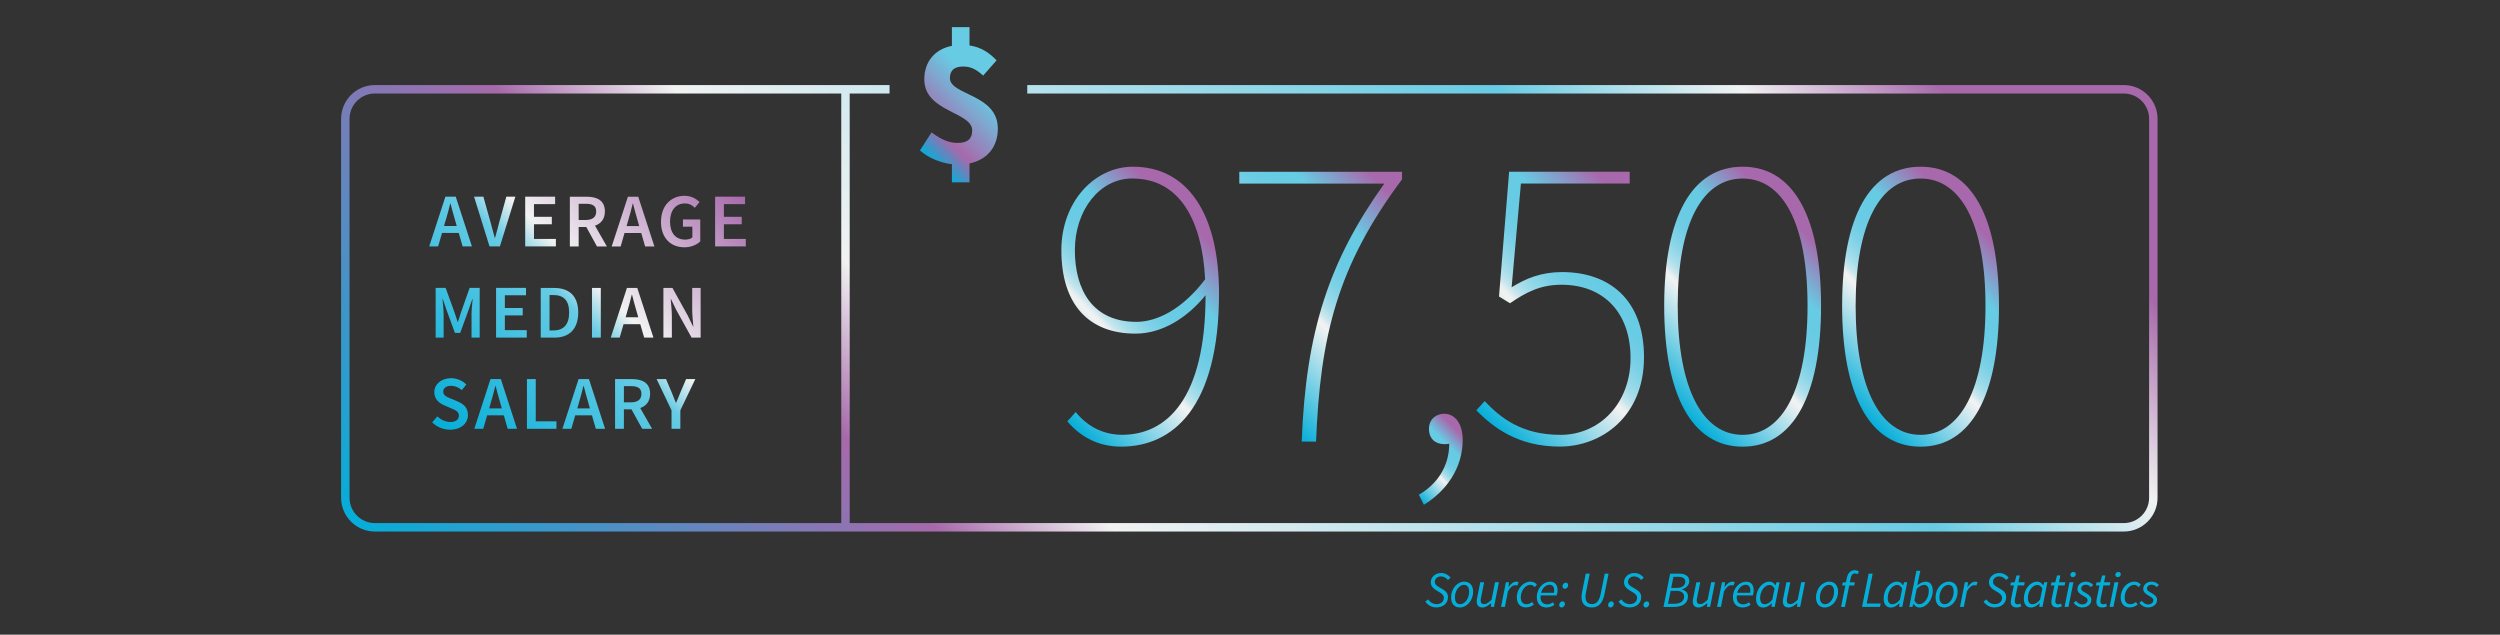 <?xml version="1.0" encoding="UTF-8"?><svg id="Layer_2" xmlns="http://www.w3.org/2000/svg" xmlns:xlink="http://www.w3.org/1999/xlink" viewBox="0 0 592.21 150.34"><rect x="0" y="0" width="592.21" height="150.34" fill="#333333" stroke="none"/><defs><style>.cls-1{fill:none;}.cls-2{fill:url(#linear-gradient);}.cls-3{fill:#05aed9;}.cls-4{fill:url(#linear-gradient-8);}.cls-5{fill:url(#linear-gradient-9);}.cls-6{fill:url(#linear-gradient-3);}.cls-7{fill:url(#linear-gradient-4);}.cls-8{fill:url(#linear-gradient-2);}.cls-9{fill:url(#linear-gradient-6);}.cls-10{fill:url(#linear-gradient-7);}.cls-11{fill:url(#linear-gradient-5);}</style><linearGradient id="linear-gradient" x1="246.82" y1="93.89" x2="288.61" y2="52.09" gradientUnits="userSpaceOnUse"><stop offset="0" stop-color="#05aed9"/><stop offset=".37" stop-color="#f1f2f2"/><stop offset=".38" stop-color="#ecf0f1"/><stop offset=".4" stop-color="#c9e6ed"/><stop offset=".43" stop-color="#aadeea"/><stop offset=".47" stop-color="#91d7e8"/><stop offset=".51" stop-color="#7ed1e6"/><stop offset=".55" stop-color="#71cde5"/><stop offset=".6" stop-color="#69cbe4"/><stop offset=".71" stop-color="#67cbe4"/><stop offset=".91" stop-color="#a769ab"/></linearGradient><linearGradient id="linear-gradient-2" x1="289.52" y1="85.78" x2="333.36" y2="41.94" xlink:href="#linear-gradient"/><linearGradient id="linear-gradient-3" x1="332.92" y1="115.21" x2="346.9" y2="101.23" xlink:href="#linear-gradient"/><linearGradient id="linear-gradient-4" x1="346.65" y1="94.18" x2="393.09" y2="47.74" xlink:href="#linear-gradient"/><linearGradient id="linear-gradient-5" x1="393.09" y1="92.3" x2="432.51" y2="52.88" xlink:href="#linear-gradient"/><linearGradient id="linear-gradient-6" x1="435.23" y1="92.3" x2="474.65" y2="52.88" xlink:href="#linear-gradient"/><linearGradient id="linear-gradient-7" x1="217.34" y1="35.05" x2="237.81" y2="14.58" gradientUnits="userSpaceOnUse"><stop offset="0" stop-color="#05aed9"/><stop offset=".22" stop-color="#a769ab"/><stop offset=".71" stop-color="#67cbe4"/></linearGradient><linearGradient id="linear-gradient-8" x1="104.88" y1="102.55" x2="168.67" y2="38.77" gradientUnits="userSpaceOnUse"><stop offset="0" stop-color="#05aed9"/><stop offset=".47" stop-color="#67cbe4"/><stop offset=".56" stop-color="#f1f2f2"/><stop offset="1" stop-color="#a769ab"/></linearGradient><linearGradient id="linear-gradient-9" x1="164.28" y1="204.7" x2="427.61" y2="-58.64" gradientUnits="userSpaceOnUse"><stop offset="0" stop-color="#05aed9"/><stop offset=".26" stop-color="#a769ab"/><stop offset=".34" stop-color="#f1f2f2"/><stop offset=".71" stop-color="#67cbe4"/><stop offset=".82" stop-color="#f1f2f2"/><stop offset=".91" stop-color="#a769ab"/></linearGradient></defs><g id="Layer_1-2"><rect class="cls-1" width="592.21" height="150.34"/><g><g><path class="cls-2" d="M252.82,99.81l2-2.2c2.9,3.6,6.79,5.39,10.99,5.39,10.59,0,19.77-8.59,19.77-33.06-4.49,5.49-10.39,9.09-16.58,9.09-11.18,0-17.58-6.99-17.58-19.77,0-11.39,7.79-19.77,16.98-19.77,12.78,0,20.37,10.99,20.37,29.96,0,27.16-10.99,36.35-23.17,36.35-5.59,0-9.69-2.4-12.78-5.99Zm32.66-33.66c-.7-13.88-5.99-23.87-17.28-23.87-7.79,0-13.58,7.59-13.58,16.98s4.19,16.98,14.58,16.98c4.69,0,10.79-2.8,16.28-10.09Z"/><path class="cls-8" d="M327.92,43.49h-34.35v-2.8h38.55v1.8c-15.38,20.57-19.37,37.15-20.37,62.12h-3.4c1-26.37,6.59-42.94,19.57-61.12Z"/><path class="cls-6" d="M336.11,117.19c4.19-2.4,7.19-6.59,7.19-12.08-.4,.1-.8,.1-1.2,.1-2,0-3.6-1.2-3.6-3.6s1.8-3.6,3.6-3.6c2.6,0,4.39,2.4,4.39,6.19,0,6.79-3.99,12.18-9.19,15.38l-1.2-2.4Z"/><path class="cls-7" d="M349.69,97.22l2-2.2c3.79,3.99,8.79,7.99,17.98,7.99s16.58-7.39,16.58-18.18-6.39-17.38-16.38-17.38c-4.99,0-8.39,1.8-12.18,4.39l-2.6-1.6,2.4-29.56h28.56v2.8h-25.77l-2.2,24.57c3.4-2.1,6.99-3.6,11.98-3.6,10.79,0,19.38,6.19,19.38,20.17s-9.99,21.17-19.97,21.17-15.78-4.59-19.77-8.59Z"/><path class="cls-11" d="M394.22,72.45c0-21.17,6.59-32.96,18.58-32.96s18.58,11.78,18.58,32.96-6.59,33.36-18.58,33.36-18.58-12.18-18.58-33.36Zm33.96,0c0-19.77-5.99-30.16-15.38-30.16s-15.38,10.39-15.38,30.16,5.99,30.56,15.38,30.56,15.38-10.79,15.38-30.56Z"/><path class="cls-9" d="M436.37,72.45c0-21.17,6.59-32.96,18.58-32.96s18.58,11.78,18.58,32.96-6.59,33.36-18.58,33.36-18.58-12.18-18.58-33.36Zm33.96,0c0-19.77-5.99-30.16-15.38-30.16s-15.38,10.39-15.38,30.16,5.99,30.56,15.38,30.56,15.38-10.79,15.38-30.56Z"/></g><path class="cls-10" d="M225.49,38.9c-2.54-.3-5.55-1.42-7.57-3.27l2.75-4.26c2.19,1.63,4.08,2.49,6.15,2.49,2.41,0,3.48-.99,3.48-2.97,0-4.43-11.35-4.34-11.35-12.08,0-4.21,2.49-7.14,6.54-7.95V6.43h4.17v4.34c2.75,.39,4.73,1.76,6.41,3.53l-3.18,3.61c-1.55-1.42-2.88-2.15-4.69-2.15-2.06,0-3.18,.82-3.18,2.75,0,4.08,11.35,3.74,11.35,11.95,0,4.13-2.28,7.31-6.71,8.26v4.47h-4.17v-4.3Z"/><path class="cls-4" d="M104.71,55.18h3.96l.92,3.19h2.2l-3.83-11.78h-2.45l-3.84,11.78h2.12l.92-3.19Zm.9-3.08c.38-1.24,.72-2.58,1.04-3.89h.07c.34,1.3,.68,2.65,1.06,3.89l.41,1.44h-3.01l.41-1.44Zm10.35,6.27l-3.67-11.78h2.21l1.66,5.92c.38,1.33,.65,2.48,1.04,3.83h.07c.4-1.35,.67-2.5,1.03-3.83l1.64-5.92h2.14l-3.66,11.78h-2.47Zm15.72,0h-7.27v-11.78h7.09v1.76h-5.01v3.01h4.23v1.76h-4.23v3.48h5.19v1.76Zm11.61-8.28c0-2.63-1.87-3.49-4.32-3.49h-3.98v11.78h2.09v-4.61h1.8l2.54,4.61h2.34l-2.81-4.92c1.4-.49,2.34-1.57,2.34-3.37Zm-4.54,2.02h-1.67v-3.84h1.67c1.6,0,2.48,.47,2.48,1.82s-.88,2.02-2.48,2.02Zm9.99-5.51l-3.84,11.78h2.12l.92-3.19h3.96l.92,3.19h2.2l-3.83-11.78h-2.45Zm-.31,6.95l.41-1.44c.38-1.24,.72-2.58,1.04-3.89h.07c.34,1.3,.68,2.65,1.06,3.89l.41,1.44h-3.01Zm8.15-1.03c0-3.85,2.43-6.14,5.56-6.14,1.67,0,2.83,.74,3.57,1.49l-1.12,1.35c-.59-.58-1.28-1.03-2.38-1.03-2.09,0-3.49,1.62-3.49,4.27s1.24,4.3,3.6,4.3c.67,0,1.31-.18,1.69-.52v-2.54h-2.23v-1.71h4.1v5.19c-.79,.79-2.16,1.4-3.76,1.4-3.19,0-5.55-2.16-5.55-6.07Zm20.09,4.09v1.76h-7.27v-11.78h7.09v1.76h-5.01v3.01h4.23v1.76h-4.23v3.48h5.19Zm-64.98,17.98c0-1.1,.16-2.66,.27-3.75h-.07l-.95,2.74-1.93,5.29h-1.24l-1.94-5.29-.94-2.74h-.07c.09,1.08,.27,2.65,.27,3.75v5.38h-1.89v-11.78h2.36l2.09,5.76c.25,.74,.5,1.53,.76,2.3h.07c.25-.77,.49-1.57,.74-2.3l2.03-5.76h2.38v11.78h-1.93v-5.38Zm7.9,3.62h5.19v1.76h-7.27v-11.78h7.09v1.76h-5.01v3.01h4.23v1.76h-4.23v3.48Zm8.5-10.01v11.78h3.26c3.49,0,5.62-2.03,5.62-5.94s-2.12-5.83-5.73-5.83h-3.15Zm6.73,5.83c0,2.9-1.35,4.25-3.73,4.25h-.92v-8.39h.92c2.38,0,3.73,1.26,3.73,4.14Zm7.5-5.83v11.78h-2.09v-11.78h2.09Zm6.19,0l-3.84,11.78h2.12l.92-3.19h3.96l.92,3.19h2.2l-3.83-11.78h-2.45Zm-.31,6.95l.41-1.44c.38-1.24,.72-2.57,1.04-3.89h.07c.34,1.3,.68,2.65,1.06,3.89l.41,1.44h-3.01Zm15.77-6.95h2v11.78h-2.14l-3.67-6.63-1.21-2.5h-.07c.09,1.24,.27,2.67,.27,3.98v5.15h-2v-11.78h2.14l3.67,6.63,1.21,2.5h.07c-.09-1.21-.27-2.7-.27-4.02v-5.11Zm-53.12,30.1c0,1.91-1.58,3.49-4.23,3.49-1.58,0-3.13-.63-4.25-1.73l1.22-1.42c.85,.79,1.98,1.33,3.06,1.33,1.33,0,2.05-.59,2.05-1.51,0-.97-.76-1.28-1.82-1.73l-1.62-.7c-1.15-.49-2.38-1.4-2.38-3.13,0-1.87,1.66-3.31,3.96-3.31,1.37,0,2.7,.58,3.62,1.49l-1.06,1.33c-.76-.63-1.55-1.01-2.56-1.01-1.12,0-1.85,.52-1.85,1.39,0,.92,.9,1.26,1.87,1.66l1.6,.67c1.39,.59,2.38,1.48,2.38,3.19Zm5.34-8.5l-3.84,11.78h2.12l.92-3.19h3.96l.92,3.19h2.2l-3.83-11.78h-2.45Zm-.31,6.95l.41-1.44c.38-1.24,.72-2.58,1.04-3.89h.07c.34,1.3,.68,2.65,1.06,3.89l.41,1.44h-3.01Zm11.03,3.06h4.9v1.76h-6.99v-11.78h2.09v10.01Zm10.15-10.01l-3.84,11.78h2.12l.92-3.19h3.96l.92,3.19h2.2l-3.83-11.78h-2.45Zm-.31,6.95l.41-1.44c.38-1.24,.72-2.58,1.04-3.89h.07c.34,1.3,.68,2.65,1.06,3.89l.41,1.44h-3.01Zm17.25-3.46c0-2.63-1.87-3.49-4.32-3.49h-3.98v11.78h2.09v-4.61h1.8l2.54,4.61h2.34l-2.81-4.92c1.4-.49,2.34-1.57,2.34-3.37Zm-4.54,2.02h-1.67v-3.84h1.67c1.6,0,2.48,.47,2.48,1.82s-.88,2.02-2.48,2.02Zm13.07-5.51h2.18l-3.55,7.4v4.38h-2.09v-4.38l-3.53-7.4h2.23l1.28,3.01c.34,.88,.67,1.69,1.04,2.59h.07c.38-.9,.74-1.71,1.08-2.59l1.28-3.01Z"/><path class="cls-5" d="M503.09,20.15H243.34v2H503.09c3.31,0,6,2.69,6,6V117.91c0,3.31-2.69,6-6,6H201.28V22.15h9.44v-2H88.8c-4.41,0-8,3.59-8,8V117.91c0,4.41,3.59,8,8,8H503.09c4.41,0,8-3.59,8-8V28.15c0-4.41-3.59-8-8-8ZM82.8,117.91V28.15c0-3.31,2.69-6,6-6h110.48V123.91H88.8c-3.31,0-6-2.69-6-6Z"/><g><path class="cls-3" d="M337.63,142.51l.68-.52c.47,.7,1.15,1.12,2.03,1.12,.96,0,1.69-.59,1.69-1.49,0-.58-.4-.94-.98-1.3l-.91-.55c-.67-.41-1.21-.96-1.21-1.85,0-1.19,1.03-2.18,2.45-2.18,.94,0,1.74,.47,2.23,1.1l-.61,.55c-.41-.48-.96-.85-1.69-.85-.89,0-1.43,.64-1.43,1.27s.44,.94,1.02,1.28l.91,.54c.76,.44,1.19,.97,1.19,1.85,0,1.4-1.14,2.41-2.73,2.41-1.08,0-1.99-.46-2.63-1.39Z"/><path class="cls-3" d="M343.73,141.56c0-2.21,1.55-3.78,3.14-3.78,1.26,0,2.09,.89,2.09,2.34,0,2.21-1.56,3.78-3.15,3.78-1.26,0-2.07-.89-2.07-2.34Zm4.29-1.38c0-1.06-.44-1.64-1.25-1.64-1.07,0-2.12,1.33-2.12,2.96,0,1.06,.44,1.63,1.25,1.63,1.08,0,2.12-1.32,2.12-2.95Z"/><path class="cls-3" d="M353.92,143.76h-.76l.1-.89h-.05c-.64,.56-1.31,1.03-2.02,1.03-.98,0-1.38-.56-1.38-1.45,0-.28,.02-.49,.1-.8l.74-3.72h.92l-.73,3.6c-.06,.31-.1,.48-.1,.68,0,.59,.26,.9,.86,.9,.46,0,1.02-.32,1.73-1.06l.83-4.13h.91l-1.16,5.83Z"/><path class="cls-3" d="M356.7,137.93h.76l-.13,1.12h.05c.47-.71,1.09-1.26,1.81-1.26,.22,0,.38,.04,.55,.11l-.32,.82c-.12-.06-.29-.1-.5-.1-.58,0-1.22,.52-1.71,1.46l-.73,3.68h-.91l1.15-5.83Z"/><path class="cls-3" d="M359.31,141.56c0-2.17,1.56-3.78,3.25-3.78,.7,0,1.16,.31,1.51,.71l-.54,.58c-.3-.36-.58-.53-1.03-.53-1.16,0-2.25,1.37-2.25,2.96,0,1.06,.46,1.63,1.38,1.63,.52,0,.94-.24,1.3-.52l.41,.6c-.42,.32-1.02,.68-1.87,.68-1.27,0-2.15-.85-2.15-2.34Z"/><path class="cls-3" d="M367.16,137.79c1.31,0,1.8,.91,1.8,2.11,0,.47-.13,.92-.2,1.14h-3.79c-.22,1.5,.56,2.13,1.58,2.13,.46,0,.94-.23,1.31-.5l.36,.61c-.47,.34-1.13,.62-1.88,.62-1.38,0-2.29-.88-2.29-2.43,0-2.19,1.6-3.68,3.12-3.68Zm.96,2.63c.04-.19,.06-.37,.06-.6,0-.66-.29-1.3-1.13-1.3s-1.69,.74-1.99,1.9h3.06Z"/><path class="cls-3" d="M369.35,143.3c0-.41,.35-.84,.8-.84,.35,0,.55,.26,.55,.61,0,.41-.34,.83-.79,.83-.35,0-.56-.25-.56-.6Zm.77-4.43c0-.41,.35-.84,.8-.84,.35,0,.55,.26,.55,.61,0,.41-.34,.83-.79,.83-.35,0-.56-.25-.56-.6Z"/><path class="cls-3" d="M375.64,135.89h.94l-.9,4.5c-.07,.36-.11,.66-.11,.95,0,1.13,.49,1.76,1.6,1.76,.9,0,1.67-.67,2-2.39l.97-4.82h.91l-.98,4.86c-.44,2.27-1.55,3.15-2.95,3.15-1.6,0-2.48-.85-2.48-2.48,0-.34,.05-.72,.12-1.12l.89-4.41Z"/><path class="cls-3" d="M380.93,143.3c0-.41,.35-.84,.8-.84,.35,0,.55,.26,.55,.61,0,.41-.34,.83-.79,.83-.35,0-.56-.25-.56-.6Z"/><path class="cls-3" d="M383.4,142.51l.68-.52c.47,.7,1.15,1.12,2.03,1.12,.96,0,1.69-.59,1.69-1.49,0-.58-.4-.94-.98-1.3l-.91-.55c-.67-.41-1.21-.96-1.21-1.85,0-1.19,1.03-2.18,2.45-2.18,.94,0,1.74,.47,2.23,1.1l-.61,.55c-.41-.48-.96-.85-1.69-.85-.89,0-1.43,.64-1.43,1.27s.44,.94,1.02,1.28l.91,.54c.76,.44,1.19,.97,1.19,1.85,0,1.4-1.14,2.41-2.73,2.41-1.08,0-1.99-.46-2.63-1.39Z"/><path class="cls-3" d="M389.31,143.3c0-.41,.35-.84,.8-.84,.35,0,.55,.26,.55,.61,0,.41-.34,.83-.79,.83-.35,0-.56-.25-.56-.6Z"/><path class="cls-3" d="M395.63,135.89h2.1c1.51,0,2.43,.6,2.43,1.74,0,1.07-.89,1.77-1.75,1.97v.05c.8,.19,1.44,.7,1.44,1.6,0,1.75-1.4,2.52-3.27,2.52h-2.52l1.57-7.87Zm.86,7.14c1.5,0,2.45-.52,2.45-1.74,0-.79-.64-1.33-1.8-1.33h-1.39l-.62,3.07h1.37Zm.52-3.75c1.5,0,2.21-.62,2.21-1.51,0-.72-.53-1.14-1.72-1.14h-1.09l-.53,2.65h1.13Z"/><path class="cls-3" d="M405.11,143.76h-.76l.1-.89h-.05c-.64,.56-1.31,1.03-2.02,1.03-.98,0-1.38-.56-1.38-1.45,0-.28,.02-.49,.1-.8l.74-3.72h.92l-.73,3.6c-.06,.31-.1,.48-.1,.68,0,.59,.26,.9,.86,.9,.46,0,1.02-.32,1.73-1.06l.83-4.13h.91l-1.16,5.83Z"/><path class="cls-3" d="M407.89,137.93h.76l-.13,1.12h.05c.47-.71,1.09-1.26,1.81-1.26,.22,0,.38,.04,.55,.11l-.32,.82c-.12-.06-.29-.1-.5-.1-.58,0-1.22,.52-1.72,1.46l-.73,3.68h-.91l1.15-5.83Z"/><path class="cls-3" d="M413.62,137.79c1.31,0,1.8,.91,1.8,2.11,0,.47-.13,.92-.2,1.14h-3.79c-.22,1.5,.56,2.13,1.58,2.13,.46,0,.94-.23,1.31-.5l.36,.61c-.47,.34-1.13,.62-1.88,.62-1.38,0-2.29-.88-2.29-2.43,0-2.19,1.6-3.68,3.12-3.68Zm.96,2.63c.04-.19,.06-.37,.06-.6,0-.66-.29-1.3-1.13-1.3s-1.69,.74-1.99,1.9h3.06Z"/><path class="cls-3" d="M415.99,141.79c0-2.24,1.54-4.01,3.15-4.01,.62,0,1.13,.35,1.4,.88h.05l.23-.73h.74l-1.16,5.83h-.76l.1-.86h-.05c-.56,.6-1.3,1.01-2.03,1.01-1.02,0-1.68-.74-1.68-2.11Zm3.85,.23l.53-2.6c-.34-.61-.74-.86-1.19-.86-1.16,0-2.24,1.49-2.24,3.09,0,1.01,.42,1.49,1.07,1.49,.61,0,1.26-.36,1.84-1.12Z"/><path class="cls-3" d="M426.44,143.76h-.76l.1-.89h-.05c-.64,.56-1.31,1.03-2.02,1.03-.98,0-1.38-.56-1.38-1.45,0-.28,.02-.49,.1-.8l.74-3.72h.92l-.73,3.6c-.06,.31-.1,.48-.1,.68,0,.59,.26,.9,.86,.9,.46,0,1.02-.32,1.73-1.06l.83-4.13h.91l-1.16,5.83Z"/><path class="cls-3" d="M430.18,141.56c0-2.21,1.55-3.78,3.14-3.78,1.26,0,2.09,.89,2.09,2.34,0,2.21-1.56,3.78-3.15,3.78-1.26,0-2.07-.89-2.07-2.34Zm4.29-1.38c0-1.06-.44-1.64-1.25-1.64-1.07,0-2.12,1.33-2.12,2.96,0,1.06,.44,1.63,1.25,1.63,1.08,0,2.12-1.32,2.12-2.95Z"/><path class="cls-3" d="M436.5,137.99l.78-.06,.19-.97c.24-1.18,.86-1.88,1.85-1.88,.42,0,.74,.12,1.03,.29l-.32,.66c-.17-.11-.37-.2-.65-.2-.53,0-.85,.43-.98,1.12l-.2,1h1.18l-.14,.74h-1.19l-1.02,5.09h-.91l1.02-5.09h-.76l.13-.68Z"/><path class="cls-3" d="M442.67,135.89h.94l-1.42,7.08h3.31l-.16,.79h-4.25l1.57-7.87Z"/><path class="cls-3" d="M446.22,141.79c0-2.24,1.54-4.01,3.15-4.01,.62,0,1.13,.35,1.4,.88h.05l.23-.73h.74l-1.16,5.83h-.76l.1-.86h-.05c-.56,.6-1.3,1.01-2.03,1.01-1.02,0-1.68-.74-1.68-2.11Zm3.85,.23l.53-2.6c-.34-.61-.74-.86-1.19-.86-1.16,0-2.24,1.49-2.24,3.09,0,1.01,.42,1.49,1.07,1.49,.61,0,1.26-.36,1.84-1.12Z"/><path class="cls-3" d="M452.27,143.76l1.7-8.54h.92l-.47,2.28-.26,1.15h.02c.58-.47,1.26-.86,1.98-.86,1.02,0,1.68,.74,1.68,2.11,0,2.24-1.54,4.01-3.14,4.01-.62,0-1.13-.35-1.4-.88h-.04l-.24,.73h-.76Zm1.76-4.26l-.55,2.77c.32,.61,.73,.86,1.19,.86,1.16,0,2.23-1.49,2.23-3.11,0-.98-.41-1.48-1.07-1.48-.54,0-1.25,.36-1.8,.95Z"/><path class="cls-3" d="M458.5,141.56c0-2.21,1.55-3.78,3.14-3.78,1.26,0,2.09,.89,2.09,2.34,0,2.21-1.56,3.78-3.15,3.78-1.26,0-2.07-.89-2.07-2.34Zm4.29-1.38c0-1.06-.44-1.64-1.25-1.64-1.07,0-2.12,1.33-2.12,2.96,0,1.06,.44,1.63,1.25,1.63,1.08,0,2.12-1.32,2.12-2.95Z"/><path class="cls-3" d="M465.43,137.93h.76l-.13,1.12h.05c.47-.71,1.09-1.26,1.81-1.26,.22,0,.38,.04,.55,.11l-.32,.82c-.12-.06-.29-.1-.5-.1-.58,0-1.22,.52-1.72,1.46l-.73,3.68h-.91l1.15-5.83Z"/><path class="cls-3" d="M469.86,142.51l.68-.52c.47,.7,1.15,1.12,2.03,1.12,.96,0,1.69-.59,1.69-1.49,0-.58-.4-.94-.98-1.3l-.91-.55c-.67-.41-1.21-.96-1.21-1.85,0-1.19,1.03-2.18,2.45-2.18,.94,0,1.74,.47,2.23,1.1l-.61,.55c-.41-.48-.96-.85-1.69-.85-.89,0-1.43,.64-1.43,1.27s.44,.94,1.02,1.28l.91,.54c.76,.44,1.19,.97,1.19,1.85,0,1.4-1.14,2.41-2.73,2.41-1.08,0-1.99-.46-2.63-1.39Z"/><path class="cls-3" d="M476.32,142.61c0-.24,.04-.43,.06-.65l.68-3.29h-.85l.13-.68,.91-.06,.43-1.61h.78l-.32,1.61h1.48l-.14,.74h-1.5l-.68,3.33c-.02,.14-.04,.28-.04,.43,0,.48,.19,.72,.74,.72,.23,0,.43-.1,.61-.18l.2,.66c-.26,.12-.65,.26-1.1,.26-1.02,0-1.39-.58-1.39-1.3Z"/><path class="cls-3" d="M479.42,141.79c0-2.24,1.54-4.01,3.15-4.01,.62,0,1.13,.35,1.4,.88h.05l.23-.73h.74l-1.16,5.83h-.76l.1-.86h-.05c-.56,.6-1.3,1.01-2.03,1.01-1.02,0-1.68-.74-1.68-2.11Zm3.85,.23l.53-2.6c-.34-.61-.74-.86-1.19-.86-1.16,0-2.24,1.49-2.24,3.09,0,1.01,.42,1.49,1.07,1.49,.61,0,1.26-.36,1.83-1.12Z"/><path class="cls-3" d="M485.93,142.61c0-.24,.04-.43,.06-.65l.68-3.29h-.85l.13-.68,.91-.06,.43-1.61h.78l-.32,1.61h1.48l-.14,.74h-1.5l-.68,3.33c-.02,.14-.04,.28-.04,.43,0,.48,.19,.72,.74,.72,.23,0,.43-.1,.61-.18l.2,.66c-.26,.12-.65,.26-1.1,.26-1.02,0-1.39-.58-1.39-1.3Z"/><path class="cls-3" d="M490.24,137.93h.92l-1.18,5.83h-.91l1.16-5.83Zm.19-1.75c0-.4,.32-.7,.7-.7,.31,0,.59,.2,.59,.55,0,.4-.32,.68-.7,.68-.31,0-.59-.19-.59-.54Z"/><path class="cls-3" d="M491.2,142.8l.58-.46c.36,.5,.89,.85,1.5,.85,.67,0,1.24-.44,1.24-.97,0-.42-.25-.66-1.07-1.1-.9-.49-1.33-.94-1.33-1.6,0-1.03,.91-1.74,2-1.74,.71,0,1.28,.32,1.72,.78l-.53,.52c-.31-.32-.68-.58-1.21-.58-.62,0-1.1,.42-1.1,.91s.5,.74,1.03,1.03c1.04,.58,1.37,1.02,1.37,1.65,0,1.09-.92,1.8-2.18,1.8-.78,0-1.61-.49-2-1.1Z"/><path class="cls-3" d="M496.6,142.61c0-.24,.04-.43,.06-.65l.68-3.29h-.85l.13-.68,.91-.06,.43-1.61h.78l-.32,1.61h1.48l-.14,.74h-1.5l-.68,3.33c-.02,.14-.04,.28-.04,.43,0,.48,.19,.72,.74,.72,.23,0,.43-.1,.61-.18l.2,.66c-.26,.12-.65,.26-1.1,.26-1.02,0-1.39-.58-1.39-1.3Z"/><path class="cls-3" d="M500.9,137.93h.92l-1.18,5.83h-.91l1.16-5.83Zm.19-1.75c0-.4,.32-.7,.7-.7,.31,0,.59,.2,.59,.55,0,.4-.32,.68-.7,.68-.31,0-.59-.19-.59-.54Z"/><path class="cls-3" d="M502.36,141.56c0-2.17,1.56-3.78,3.25-3.78,.7,0,1.16,.31,1.51,.71l-.54,.58c-.3-.36-.58-.53-1.03-.53-1.16,0-2.25,1.37-2.25,2.96,0,1.06,.46,1.63,1.38,1.63,.52,0,.94-.24,1.29-.52l.41,.6c-.42,.32-1.02,.68-1.87,.68-1.27,0-2.15-.85-2.15-2.34Z"/><path class="cls-3" d="M506.78,142.8l.58-.46c.36,.5,.89,.85,1.5,.85,.67,0,1.24-.44,1.24-.97,0-.42-.25-.66-1.07-1.1-.9-.49-1.33-.94-1.33-1.6,0-1.03,.91-1.74,2-1.74,.71,0,1.28,.32,1.71,.78l-.53,.52c-.31-.32-.68-.58-1.21-.58-.62,0-1.1,.42-1.1,.91s.5,.74,1.03,1.03c1.04,.58,1.37,1.02,1.37,1.65,0,1.09-.92,1.8-2.18,1.8-.78,0-1.61-.49-2-1.1Z"/></g></g></g></svg>